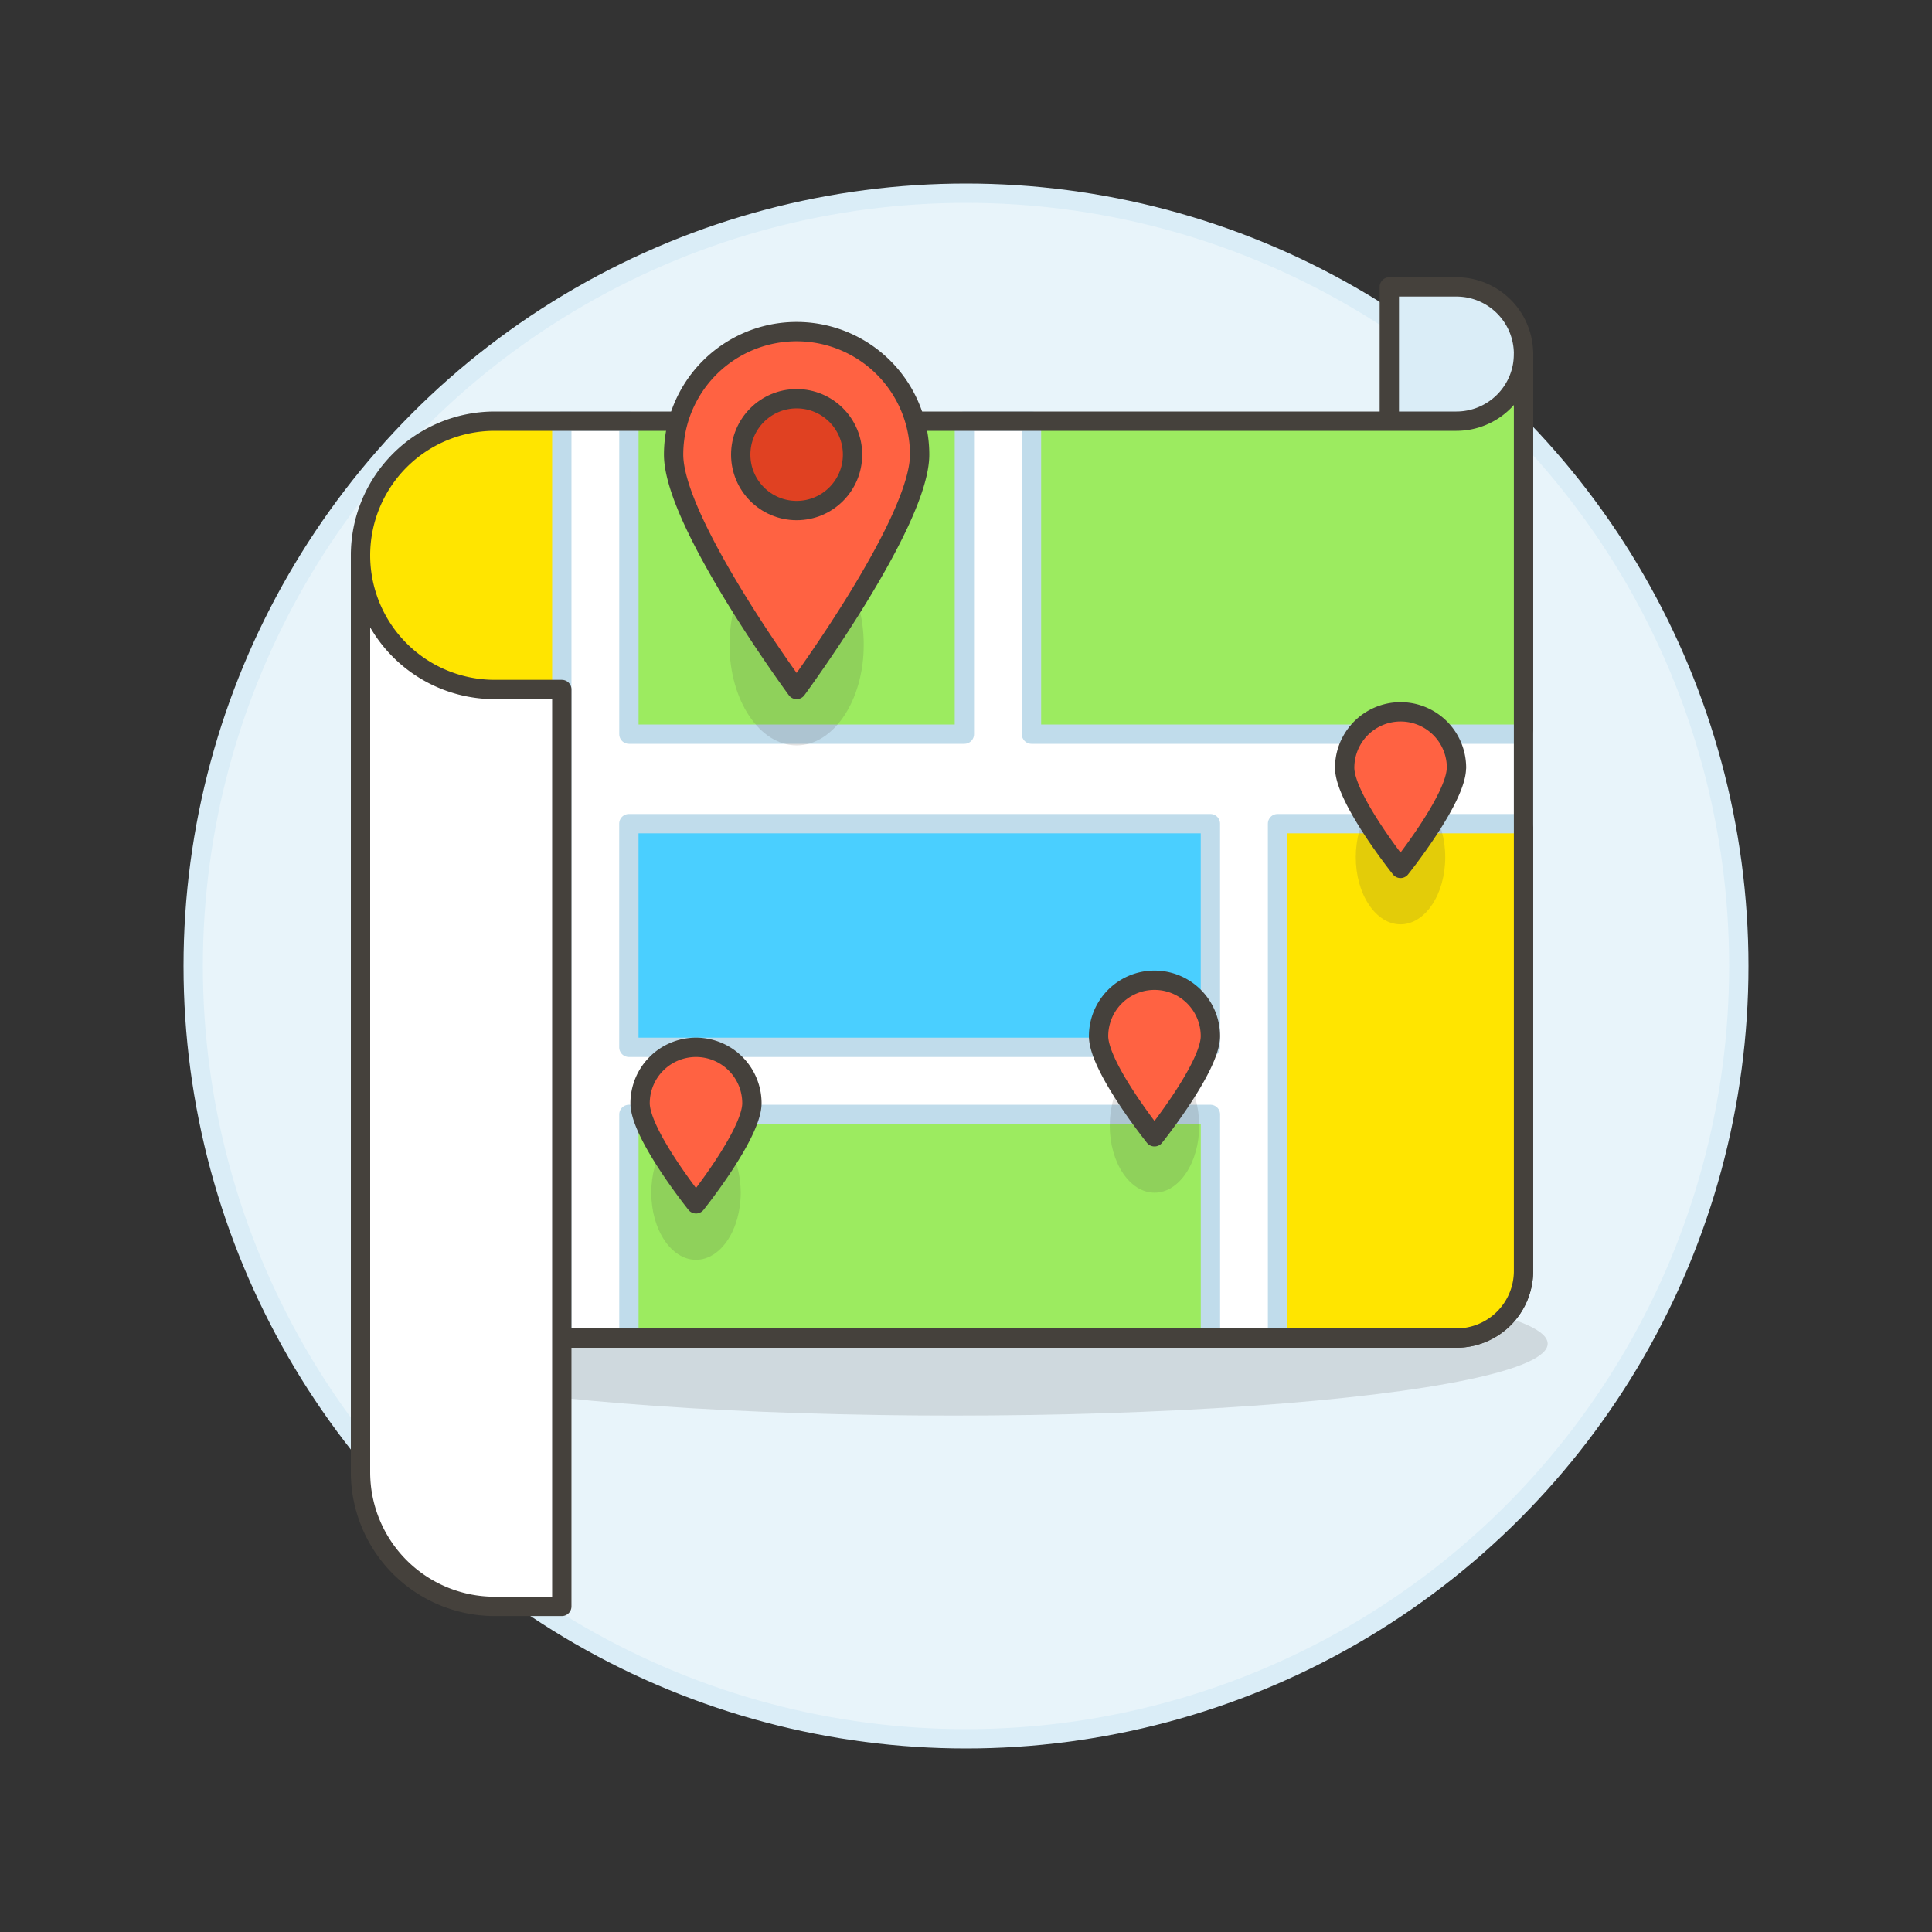 <svg xmlns="http://www.w3.org/2000/svg" viewBox="0 0 100 100"><rect x="0" y="0" width="100" height="100" fill="#333333" stroke="none"/><g class="nc-icon-wrapper"><defs/><circle class="Graphic-Style-4" cx="50" cy="50" r="40" fill="#e8f4fa" stroke="#daedf7" stroke-miterlimit="10"/><ellipse class="a" cx="49.338" cy="69.548" rx="30.768" ry="3.722" fill="#45413c" opacity="0.15"/><path class="b" d="M75.384 69.259a3.473 3.473 0 0 0 3.473-3.473V18.323a3.473 3.473 0 0 0-3.473-3.473h-3.473v54.409z" fill="#daedf7" stroke="#45413c" stroke-linecap="round" stroke-linejoin="round"/><path class="c" d="M78.857 65.786a3.473 3.473 0 0 1-3.473 3.473H18.66V28.742a6.946 6.946 0 0 1 6.946-6.942h49.778a3.473 3.473 0 0 0 3.473-3.473z" style="" fill="#9ceb60"/><path class="d" d="M29.079 21.8h-3.473a6.946 6.946 0 0 0-6.946 6.946V38h10.419z" style="" fill="#ffe500"/><path class="d" d="M66.123 69.259h9.261a3.473 3.473 0 0 0 3.473-3.473V42.633H66.123z" style="" fill="#ffe500"/><path class="e" d="M32.552 42.633H62.65v11.576H32.552z" style="" fill="#4acfff"/><path class="f" d="M53.389 38V21.8h-3.473V38H32.552V21.8h-3.473v47.458h3.473V57.682h30.1v11.576h3.473V42.633h12.732V38zm9.261 16.209h-30.1V42.633h30.1z" stroke-linecap="round" stroke-linejoin="round" fill="#fff" stroke="#c0dceb"/><path class="g" d="M78.857 65.786a3.473 3.473 0 0 1-3.473 3.473H18.66V28.742a6.946 6.946 0 0 1 6.946-6.942h49.778a3.473 3.473 0 0 0 3.473-3.473z" stroke="#45413c" stroke-linecap="round" stroke-linejoin="round" fill="none"/><path class="h" d="M18.66 76.2a6.946 6.946 0 0 0 6.946 6.946h3.473V35.688h-3.473a6.945 6.945 0 0 1-6.946-6.945z" stroke="#45413c" stroke-linecap="round" stroke-linejoin="round" fill="#fff"/><ellipse class="a" cx="41.234" cy="33.372" rx="3.473" ry="5.209" fill="#45413c" opacity="0.15"/><ellipse class="a" cx="36.025" cy="61.734" rx="2.315" ry="3.473" fill="#45413c" opacity="0.15"/><ellipse class="a" cx="59.756" cy="58.261" rx="2.315" ry="3.473" fill="#45413c" opacity="0.15"/><ellipse class="a" cx="72.49" cy="44.37" rx="2.315" ry="3.473" fill="#45413c" opacity="0.15"/><path class="i" d="M36.025 54.209a2.894 2.894 0 0 1 2.894 2.891c0 1.6-2.894 5.21-2.894 5.21s-2.894-3.61-2.894-5.21a2.894 2.894 0 0 1 2.894-2.891z" stroke="#45413c" stroke-linecap="round" stroke-linejoin="round" fill="#ff6242"/><path class="i" d="M62.65 53.631c0 1.6-2.894 5.209-2.894 5.209s-2.894-3.611-2.894-5.209a2.894 2.894 0 0 1 5.788 0z" stroke="#45413c" stroke-linecap="round" stroke-linejoin="round" fill="#ff6242"/><path class="i" d="M75.384 39.739c0 1.6-2.894 5.209-2.894 5.209s-2.89-3.61-2.89-5.209a2.894 2.894 0 0 1 5.788 0z" stroke="#45413c" stroke-linecap="round" stroke-linejoin="round" fill="#ff6242"/><g><path class="i" d="M47.6 23.532c0 3.517-6.367 12.155-6.367 12.155s-6.367-8.638-6.367-12.155a6.367 6.367 0 1 1 12.734 0z" stroke="#45413c" stroke-linecap="round" stroke-linejoin="round" fill="#ff6242"/><circle class="j" cx="41.234" cy="23.532" r="2.894" stroke="#45413c" stroke-linecap="round" stroke-linejoin="round" fill="#e04122"/></g></g></svg>